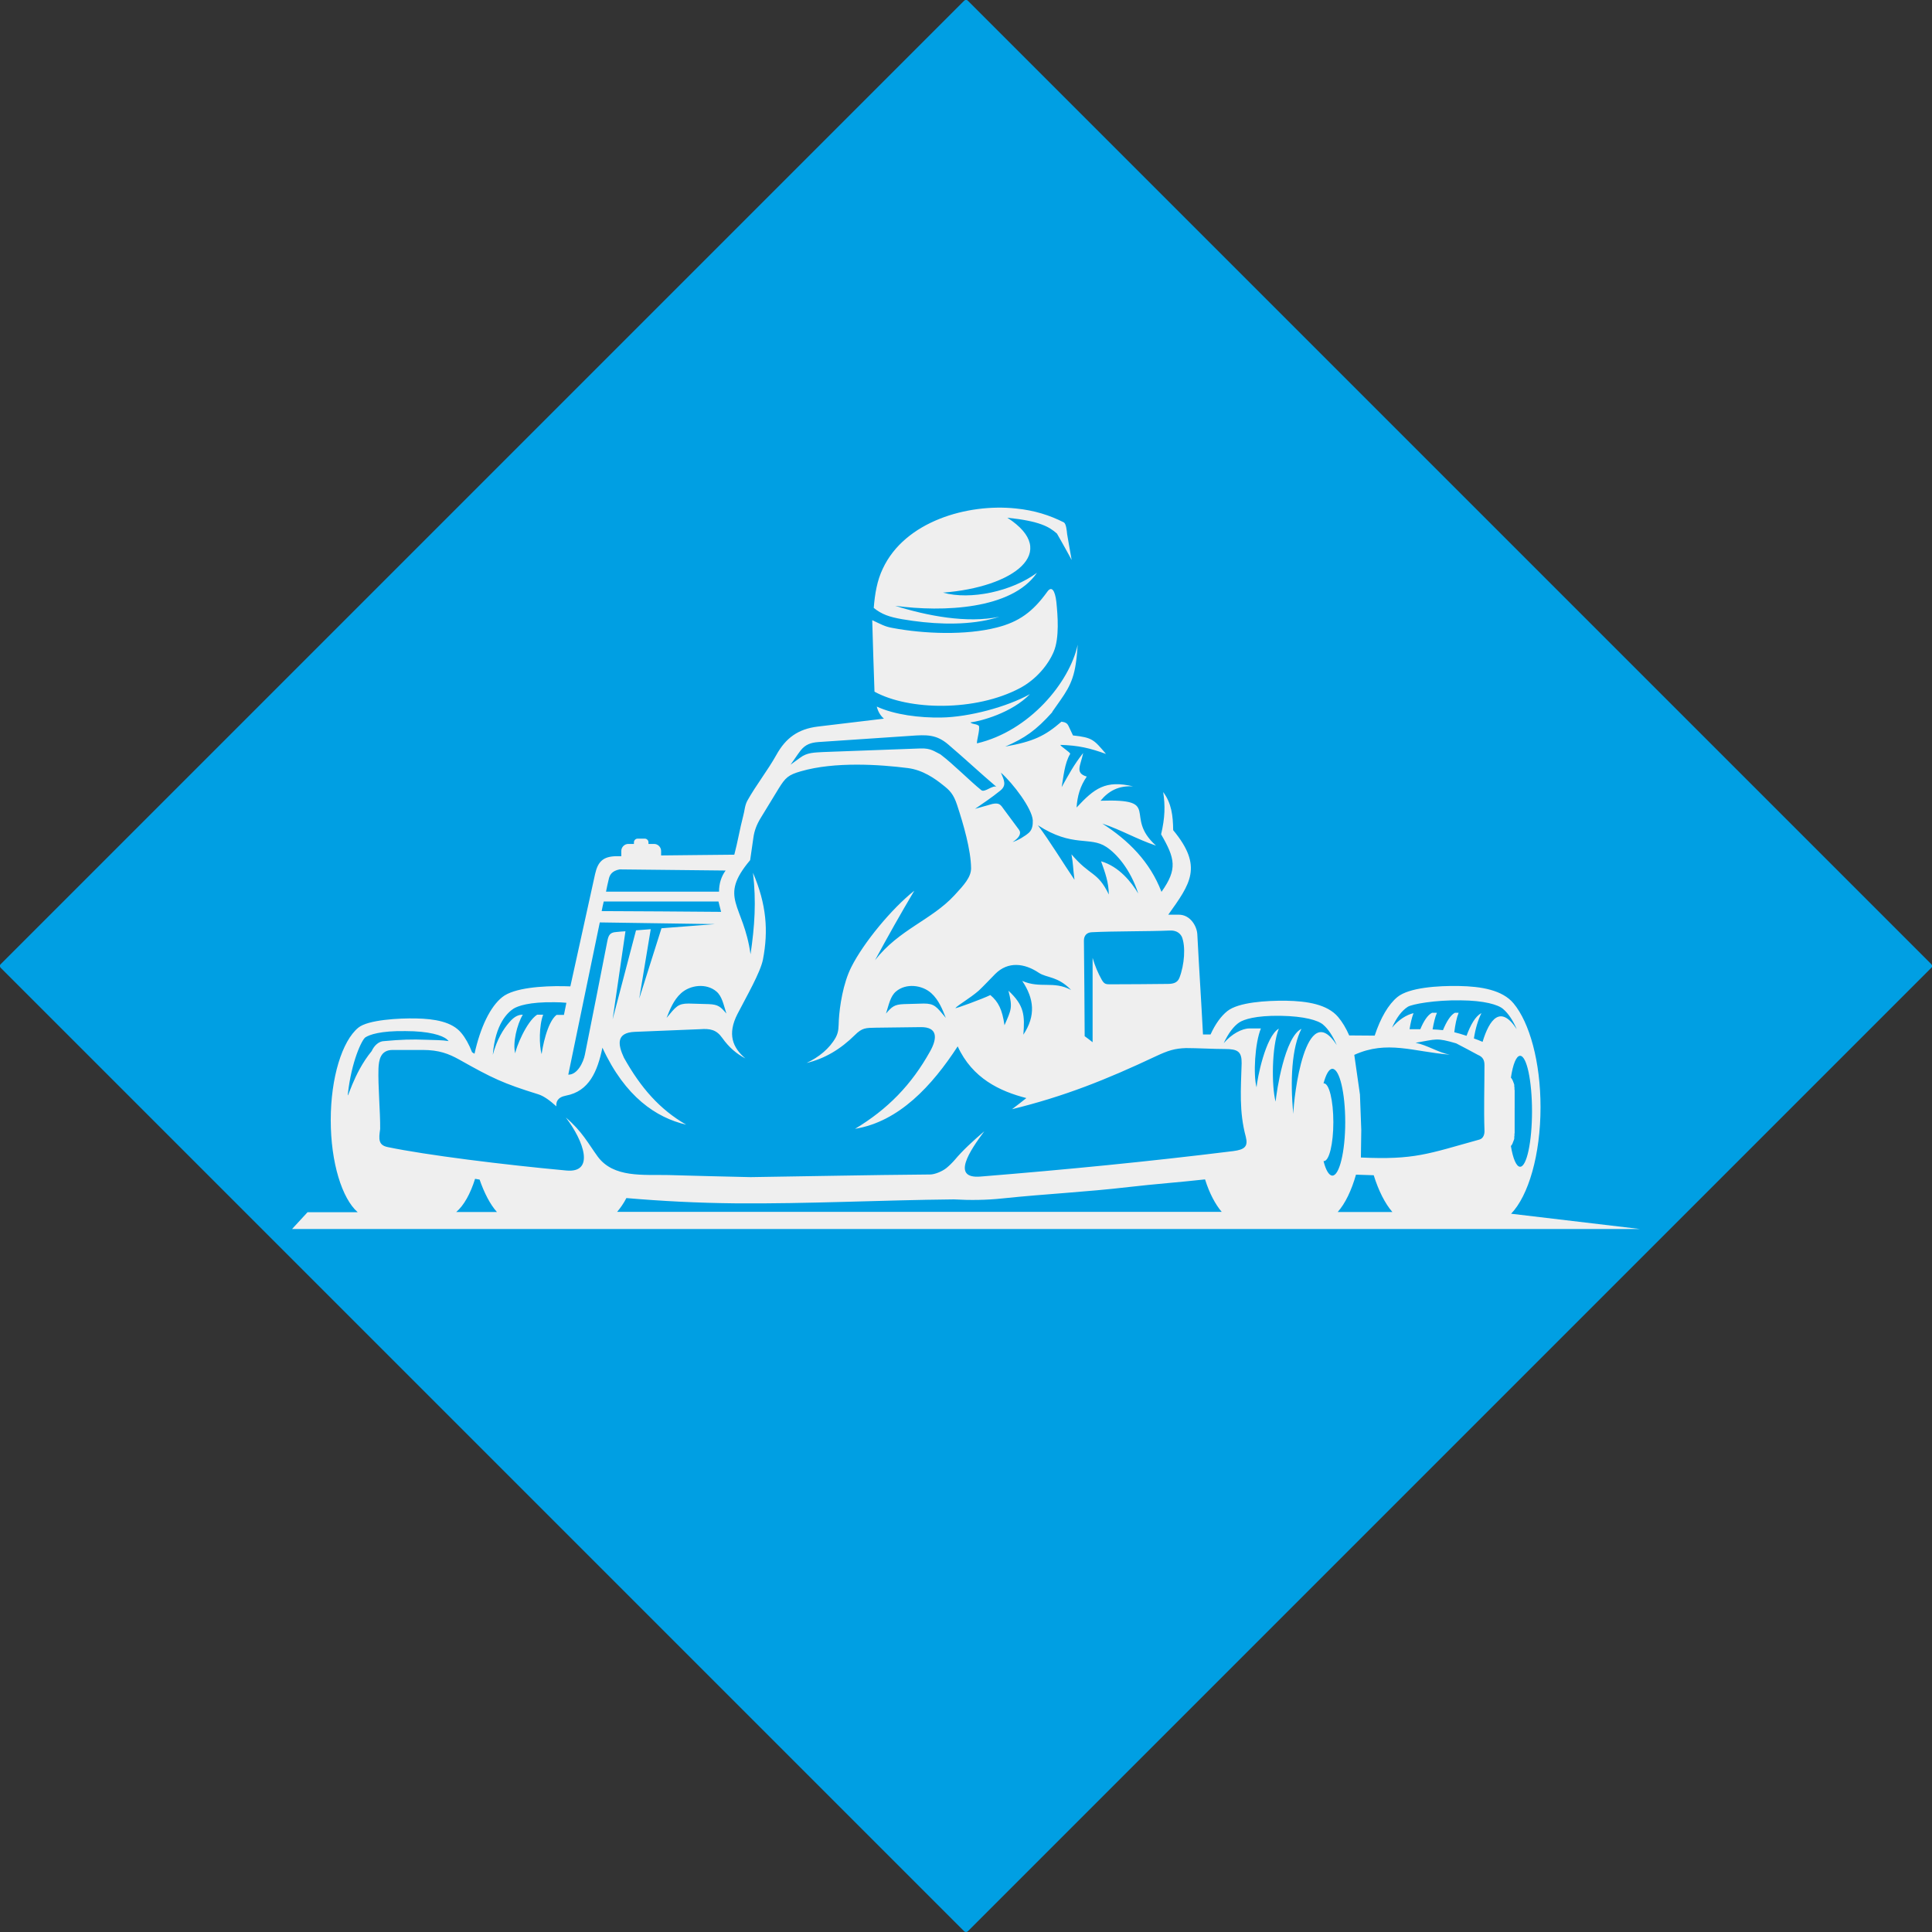 <?xml version="1.0" encoding="UTF-8"?> <!-- Generator: Adobe Illustrator 28.1.0, SVG Export Plug-In . SVG Version: 6.00 Build 0) --> <svg xmlns="http://www.w3.org/2000/svg" xmlns:xlink="http://www.w3.org/1999/xlink" id="Warstwa_1" x="0px" y="0px" viewBox="0 0 1024 1024" style="enable-background:new 0 0 1024 1024;" xml:space="preserve"><rect x="0" y="0" width="1024" height="1024" fill="#333333" stroke="none"/> <style type="text/css"> .st0{fill:#009FE3;} .st1{fill-rule:evenodd;clip-rule:evenodd;fill:#EFEFEF;} </style> <g> <path class="st0" d="M511,1023.6L0.4,513c-0.6-0.6-0.6-1.5,0-2L511,0.4c0.6-0.6,1.5-0.6,2,0L1023.6,511c0.6,0.6,0.6,1.5,0,2 L513,1023.6C512.5,1024.1,511.5,1024.1,511,1023.6z"></path> <path class="st1" d="M463.1,322.2c0.6-7.5,1.8-14.6,4.8-20.8c11.7-25.1,44.9-34.6,70.5-31.9c9.9,1,18,3.6,25.5,7.4 c1.2,0.8,1.5,4.3,1.7,6.2c0.3,1.7,0.6,3.5,0.9,5.2c0.5,2.7,1,5.5,1.5,8.5c-3.6-6.7-7.8-14-7.8-14c-4.1-3.6-9.1-6.6-26.3-8.4 c28.4,18.3,3.1,36.9-34.1,39.7c14.6,4.1,36.6-0.7,49.8-10.5c-13.3,19.5-49.9,20.9-75.1,17.5c16.9,5.3,38,9.4,55.2,5.8 c-2.2,0.7-4.5,1.3-6.8,1.8c-14,2.9-30.1,2-44.7-0.5C471.3,327,467.3,325.6,463.1,322.2L463.1,322.2z M462.3,328.7 c4.9,2.3,6.7,3.4,10.6,4.1c16.9,3.2,39,4,55.4-0.2c11.8-3,19.1-8.3,26.8-19c2.3-3.2,4.1-0.7,4.8,5.5c0.7,7,1.7,18.9-1.4,26.3 c-2.7,6.5-8.9,14.5-17.9,19.3c-23.5,12.5-58.9,11.9-77.1,1.9C463,353.5,462.7,342,462.3,328.7L462.3,328.7z M530.5,409.5 c1.8,4.2,3.1,6.8-0.4,9.6c-4.4,3.6-10,7.3-13.3,9.6c3.1-0.9,6.1-1.7,9.2-2.6c3.6-0.7,4.3,0.3,6.1,2.9c2.7,3.6,5.3,7.2,8,10.8 c1.4,1.9,0.1,4.3-3.4,6.5c2.7-0.8,6.6-3.1,8.7-5c1.7-1.6,2.1-4,2-6.5C547,428.5,537.1,415.4,530.5,409.5L530.5,409.5z M433.8,393.3 c16.3-1.1,32.7-2.2,49-3.3c8.3-0.6,13.5-0.8,19.8,4.6c8.8,7.5,16.8,15,25.6,22.5c-1.9-1.3-6.3,3.2-8.1,1.7 c-6.3-5.1-14.8-13.8-21.7-19c-3.2-1.5-4.9-3.3-10.6-3.1c-17.6,0.7-33.9,1.2-51.5,1.9c-4.8,0.3-8.5,0.2-12.2,3 c-1.9,1.4-3.2,2.3-5.1,3.7c2-2.7,3.4-5,5.4-7.6C426.9,394.6,429.7,393.6,433.8,393.3L433.8,393.3z M550.1,437.4 c18.5,12,27.6,5.7,36.3,11.5c5.3,3.5,12.7,11.7,16.9,24.7c-3.6-6-10.1-14.3-19.7-17.1c2.2,6.2,4,11,4.1,17.6 c-6.1-12.5-9.7-9.4-19.8-21.3c1,5.6,0.7,6.5,1.6,13.5C563.7,457.8,556.3,445.6,550.1,437.4L550.1,437.4z M320,477.8 c-0.4,1.7-0.8,3.4-1.1,5.1c21.1,0.1,42.2,0.2,63.3,0.4c-0.5-1.8-0.9-3.7-1.4-5.5H320z M384.6,461.4c-18.7-0.2-37.5-0.4-56.2-0.6 c-4.1,0.8-5.3,2.9-5.8,5.4c-0.5,2.1-1,4.3-1.4,6.4h59.9C381.1,468.3,382.3,464.5,384.6,461.4L384.6,461.4z M317.9,488.9 c20.4,0.3,40.7,0.6,61.1,0.9c-9.5,0.7-18.9,1.5-28.4,2.2l-11.8,37.3l6.1-36.8c-2.6,0.2-5.2,0.4-7.8,0.6l-12.4,47.2l6.8-46.7 c-1.6,0.1-3.3,0.2-4.9,0.4c-3.4,0.2-4.1,1.8-4.7,4.8c-3.9,20.1-7.9,40.1-11.9,60.2c-0.8,4.1-4,10.7-8.8,10.6 C306.7,543.3,312.4,515.1,317.9,488.9L317.9,488.9z M385,537.2c-1.5-4.7-2.3-9.2-5.3-11.7c-5.3-4.5-13.8-3.5-18.7,0.9 c-4,3.6-6,8.8-7.7,13.1c5-6,6-7.6,11.7-7.6c3.5,0.1,7.1,0.2,10.6,0.3C380.7,532.4,381.9,533.6,385,537.2L385,537.2z M298.9,537.9 c-1.2,0-2.5,0-3.9,0c-5.1,3.9-7.6,18-7.9,20.8c-1.4-4.4-1.4-15.3,0.8-20.9l-3.2,0c-5.8,3.8-11.3,17.7-11.6,20.5 c-1.5-5.3,0.9-15.3,4-20.5c-1.9,0-4.3,0.6-7.2,4.1c-3,3.4-6.5,8.9-8.7,17.2c1.3-16.5,7.9-22.5,11-24.5c2.3-1.4,8.2-3.6,21.7-3.4 c2.3,0,4.3,0.1,6.3,0.3L298.9,537.9z M285.3,580c-18.7-5.8-24.3-8.5-41.9-18.4c-5.6-3.1-10.7-5.1-19.4-5.1h-15.9 c-6.5,0-7.3,5.4-7.5,9.8c-0.3,9.3,1,22.9,0.9,32.1c-0.8,5.4-1,8.6,4.1,9.6c20.2,4.2,60.9,9.3,94.6,12.4c15.2,1.4,9.3-15.6-0.3-28.1 c8.7,7.4,11.8,13.7,16.9,20.7c8.4,11.4,24.1,9.5,37.4,9.8c14.5,0.4,29.1,0.8,43.6,1.1c35.1-0.5,60.1-1.1,95.2-1.4 c2.3,0,6.2-1.5,8.6-3.4c1.6-1.3,3.2-2.9,4.5-4.4c4-4.8,9.6-10,15.6-15.1c-7.6,10.2-17.8,25.3-2,24c45.6-3.7,88.7-7.9,134-13.5 c6.1-0.8,7.9-2.5,6.6-7.6c-3.6-13.4-2.6-25.2-2.2-38.9c0.1-6.2-2-7.6-8.8-7.6c-6.2,0-14.5-0.5-20.7-0.5c-6,0.2-9.5,1.3-16.1,4.4 c-26.3,12.4-48.4,21.2-76.1,28c2.7-2.1,5.3-4,7.6-5.9c-14-3.6-28.6-10.4-36.4-27.4c-13.6,20.9-31.1,39.9-54.4,43.7 c17.3-10.4,29.9-23.3,39.8-41.1c3.9-7,4-12.9-5-12.8c-8.3,0.1-15.1,0.2-23.7,0.3c-5.4,0.1-7.3,0-11.2,3.9 c-7.6,7.5-15.9,12.5-25.6,14.8c6.4-3,12.2-7.6,15.5-13.6c1.7-3.2,1.4-5.7,1.6-9.1c0.4-7.1,2.2-19.5,6.7-28.3 c6.4-12.7,21.3-30.8,33.3-40.3c-7.3,12.3-14,24.2-20.8,36.8c12.7-16.3,29.9-21.2,42.1-34.4c5.1-5.5,8.8-9.6,8.8-14.3 c-0.1-9.8-4.1-23.5-7.4-33.5c-1.9-5.8-3.9-7.8-7.5-10.6c-4.2-3.4-10.7-8-18.6-9c-14.9-1.9-38.8-3.5-56.7,1.7 c-6.7,1.9-8.2,3.4-11.7,9c-3.5,5.8-6.5,10.6-9.7,15.9c-2,3.3-3.3,6.6-3.8,10.4c-0.6,3.9-1.1,7.9-1.7,11.8 c-17.1,20.3-3.5,23.1,0.2,49.9c2.2-14.9,3.1-28,1.3-43.2c7.2,16.8,8.2,30.8,5.3,45.9c-1.3,6.8-8.7,19.6-13.5,28.9 c-5.5,10.7-2.6,17.9,4.2,23.6c-4.5-2.3-8.7-5.8-12.3-10.9c-3.1-4.4-6.5-5-11.8-4.6c-11.5,0.5-23,0.9-34.5,1.4 c-10.1,0.4-9,6.8-5.8,13.7c9,16.1,19.1,27.5,33,35.5c-15.8-3.7-32.3-14.6-44.4-40.8c-2.6,12.5-7,23.1-19.3,25.4 c-4.7,0.9-5.3,3.5-5.1,5.7C291.5,583.3,288.2,580.9,285.3,580L285.3,580z M236.9,550.9c0.3,0.3,0.6,0.6,0.9,0.9 c-3.6-0.6-7.2-0.5-12-0.7c-7.3-0.3-13.6-0.1-22.1,0.7c-2.9,0-5.4,2.4-6.7,5.3c-9.9,12-13.2,27.5-12.6,22.5 c1.9-17,7.4-28.6,9.3-29.8c2.2-1.4,8-3.5,21.2-3.3C227.2,546.5,234.4,548.7,236.9,550.9L236.9,550.9z M506.4,534.3 c1.3-1.6,7.7-5.2,12.3-9.2c2.2-2,6.6-6.7,8.8-8.9c6.8-6.8,15.5-5.7,23.1-0.6c4.2,2.8,10,1.7,17.1,9.1c-9.3-5-16.3-0.6-25.9-4.8 c6.3,9.4,7.3,18.4,0.6,28.5c0.8-10.3,0.5-15.5-7.9-23.3c2.3,9.1,1.5,10-2.1,18.3c-1.2-8.3-3.2-12.4-7.5-16 C521.1,529.3,505.9,534.9,506.4,534.3L506.4,534.3z M469.6,537.2c1.5-4.7,2.3-9.2,5.3-11.7c5.3-4.5,13.8-3.5,18.7,0.9 c4,3.6,6,8.8,7.7,13.1c-5-6-6-7.6-11.7-7.6c-3.5,0.1-7.1,0.2-10.6,0.3C474,532.4,472.7,533.6,469.6,537.2L469.6,537.2z M574.9,549.2c-0.1-16.9-0.2-33.8-0.4-50.7c0-2.7,1.6-4.3,4.2-4.4c11.8-0.6,29.7-0.4,41.4-0.9c2.7-0.1,5,0.8,6.3,3.3 c2.1,5.1,1.4,14.9-1.3,21.8c-1.1,2.8-3.6,3.2-6.4,3.2c-7.7,0.1-22.1,0.2-29.8,0.2c-2.5,0-3.5,0.1-4.9-2.3c-2-3.5-3.7-7.6-4.9-11.7 v44.7C577.7,551.3,576.3,550.2,574.9,549.2L574.9,549.2z M701.3,543.1c2.7,2.3,5.1,6,7.2,10.8c-16.5-25.5-22.9,27.7-23,36.5 c-1.8-17.6-0.8-35.3,4.3-45.1c-8.9,4.3-13.2,33.2-13.7,38.6c-2.2-8.2-2.1-29.1,1.7-38.7c-7.1,4.1-11.5,26.8-11.8,31.1 c-1.8-6.6-0.9-23.4,2.3-31.2c-3.5,0-6,0-6.1,0c-3.9,0-9.4,2.9-13.6,7.8c2.4-5.2,5.3-9.1,8.4-11.1c2.3-1.4,8.2-3.6,21.7-3.4 C691.3,538.6,698.7,540.8,701.3,543.1L701.3,543.1z M706.2,566.5c3.8,0,6.8,12.7,6.8,28.3c0,15.6-3.1,28.3-6.8,28.3 c-1.8,0-3.5-2.9-4.7-7.7c0.1,0,0.1,0,0.2,0c2.8,0,5-9.2,5-20.6c0-11.4-2.2-20.6-5-20.6c-0.1,0-0.1,0-0.2,0 C702.8,569.4,704.4,566.5,706.2,566.5L706.2,566.5z M805.7,559.6c3.5,0,6.3,13.2,6.3,29.4s-2.8,29.4-6.3,29.4c-2,0-3.8-4.3-4.9-11 c0,0,0-0.1,0.1-0.1l0,0c0,0,0-0.1,0.1-0.1l0,0c0,0,0-0.1,0.1-0.1l0,0c0.1-0.1,0.1-0.3,0.2-0.4l0,0c0,0,0-0.1,0.1-0.1l0,0 c0-0.1,0-0.1,0.1-0.1l0,0c0.1-0.2,0.1-0.3,0.2-0.5l0,0c0-0.1,0-0.1,0.1-0.2l0-0.1c0-0.1,0-0.1,0.1-0.2l0,0c0.1-0.3,0.2-0.5,0.3-0.8 l0,0c0-0.1,0-0.1,0.1-0.2l0-0.1l0.1-0.2l0,0c0.1-0.2,0.1-0.4,0.2-0.7l0,0l0-0.2l0-0.1l0-0.2l0-0.1l0-0.2l0-0.1l0-0.2 c0-0.1,0-0.2,0.1-0.3v0l0-0.2l0-0.2l0-0.2l0-0.1l0-0.2l0-0.1c0-0.2,0.1-0.5,0.1-0.7l0-0.1l0-0.2l0-0.2l0-0.2l0-0.1l0-0.2v0l0-0.3v0 c0-0.1,0-0.2,0-0.3l0,0l0-0.2l0-0.1l0-0.2l0-0.2l0-0.2l0-0.1l0-0.2l0-0.3l0-0.1l0-0.1l0-0.2l0-0.2l0-0.2l0-0.2l0-0.2l0-0.2v0l0-0.4 v0l0-0.1l0-0.3l0-0.2l0-0.2l0-0.2l0-0.2l0-0.2l0-0.4l0,0v0c0-0.1,0-0.3,0-0.4l0-0.1l0-0.3l0-0.2l0-0.3v-0.1l0-0.4v0 c0-0.1,0-0.3,0-0.4v0v-0.1l0-0.4v-0.1l0-0.3l0-0.2v-0.3v-0.2c0-0.1,0-0.3,0-0.4s0-0.3,0-0.4v-0.2v-0.3l0-0.2l0-0.3v-0.1l0-0.4V587 v0c0-0.1,0-0.3,0-0.4v0l0-0.4V586l0-0.3l0-0.2l0-0.3l0-0.1l0-0.4v0l0,0l0-0.4l0-0.2l0-0.2l0-0.2l0-0.2l0-0.2l0-0.3l0-0.1v0l0-0.4v0 l0-0.2l0-0.2l0-0.2l0-0.2l0-0.2l0-0.2l0-0.1l0-0.1c0-0.1,0-0.2,0-0.3l0-0.2l0-0.1l0-0.2l0-0.2l0-0.2l0-0.1l0-0.2l0-0.2l0-0.1v0 l0-0.3v0l0-0.2l0-0.1l0-0.2l0-0.2l0-0.2l0-0.1c0-0.3-0.1-0.5-0.1-0.7l0-0.1l0-0.2l0-0.1l0-0.2l0-0.1l0-0.2l0-0.1 c0-0.1-0.1-0.3-0.1-0.4l0-0.1l0-0.2l0-0.1l0-0.2l0-0.1l0-0.2l0,0c-0.1-0.2-0.1-0.5-0.2-0.7l0,0l-0.1-0.2l0-0.1l-0.1-0.2l0,0 c-0.1-0.3-0.2-0.6-0.3-0.8l0,0c0-0.1,0-0.1-0.1-0.2l0,0c0-0.1,0-0.1-0.1-0.2l0,0c-0.1-0.2-0.1-0.3-0.2-0.5l0,0c0-0.1,0-0.1-0.1-0.1 l0,0c0,0,0-0.1-0.1-0.1l0,0c-0.1-0.1-0.1-0.3-0.2-0.4l0,0c0,0,0-0.1-0.1-0.1l0,0c0,0,0-0.1-0.1-0.1l0,0c0,0,0-0.1-0.1-0.1 C801.9,563.9,803.7,559.6,805.7,559.6L805.7,559.6z M749.2,537c-0.9,2.3-1.6,5.3-2.1,8.5c2.1,0,4,0,5.7,0c1.7-4.1,3.8-7.5,6.2-8.7 l2.6,0c-1,2.3-1.7,5.4-2.3,8.8c2,0.1,3.8,0.2,5.5,0.4c1.8-4.3,3.9-7.9,6.3-9.2l2,0c-1.1,2.7-1.8,6.3-2.3,10.3 c2,0.5,4.1,1.1,6.5,1.9c2.1-5.7,4.7-10.5,7.9-12c-1.8,3.5-3.2,8.2-4,13.4c1.4,0.5,3,1.1,4.6,1.8c3.6-11.9,9.5-19.9,18.1-6.7 c-2-4.7-4.5-8.4-7.2-10.7c-2.6-2.3-10-4.5-22.6-4.6c-13.5-0.2-25.6,2-27.9,3.4c-3.2,2-6.1,5.9-8.4,11.1 C741.2,540.5,745.6,537.8,749.2,537L749.2,537z M717.8,559.1c17.4-7.9,31.2-1.7,50.6-0.1c-6-1.1-12-5.1-18.1-6.3 c11.1-1.9,10.9-2.8,21.5,0.3c3.8,2,7.7,4,11.5,6.1c2.7,1.1,3.5,2.9,3.5,5.4c0,11.6-0.4,23.1,0,34.7c0.1,1.8-0.5,4.2-2.7,4.8 c-27.4,7.6-34.3,10.8-62.8,9.5c0.1-4.9,0.1-9.7,0.2-14.6c-0.2-6.3-0.5-12.6-0.7-18.8C719.8,573,718.8,566.1,717.8,559.1 L717.8,559.1z M263.4,642.4c-3.6-4-6.7-10-9.2-17.2l-2.4-0.4c-2.5,8-6,14.2-10,17.6H263.4z M647.6,642.4c-3.5-4.1-6.6-10-8.9-17.3 c-13.4,1.5-27.1,2.5-40,4c-24,2.8-43.6,3.6-67.5,6.1c-8.4,0.9-17.2,1-25.6,0.5c-39,0.4-77.3,2.4-115.6,2.1 c-20.3-0.2-39.4-1.2-58-2.8c-1.5,2.9-3.2,5.3-4.9,7.3H647.6z M738,642.4c-3.9-4.5-7.3-11.2-9.9-19.5c-3.2-0.1-6.3-0.2-9.4-0.3 c-2.4,8.4-5.7,15.3-9.7,19.8H738z M250.2,557.7c0.4,0.3,0.9,0.5,1.3,0.8c3.1-14,8.3-24.9,14.7-30c6.2-5,21.5-6,32.6-5.8 c1.2,0,2.4,0.1,3.5,0.1c4.3-19.4,8.5-38.6,13.1-59.5c1.5-6.7,4.3-9.4,11.4-9.5l2.5,0V451c0-2,1.7-3.7,3.7-3.7h3v-0.9 c0-1,0.9-1.9,1.9-1.9h3.9c1,0,1.9,0.9,1.9,1.9v0.9h3c2,0,3.7,1.7,3.7,3.7v2.4c12.6-0.1,24.6-0.3,38.8-0.4 c1.8-6.8,2.9-13.6,4.7-20.5c0.8-2.8,0.8-5.5,2.2-8.1c4.5-8.1,10.9-16.2,15.4-24.3c5-9,11.5-13.7,21.9-15 c11.7-1.4,23.4-2.8,35.1-4.2c-2-1.7-3.2-4-3.8-6.4c9.6,4.4,22.8,6,34.2,5.8c14.6-0.2,34.8-5.6,47-12.4c-9.7,10-26,14.3-31.6,15 c1.4,1.2,3.2,0.6,4.6,1.9c0.4,2.6-1.2,7.3-1.1,9.2c27.8-6.5,49.1-32.3,53.4-52.3c-0.2,3.4-0.5,6.7-1,10 c-1.7,11.7-6.1,16.3-12.5,25.6l0,0.2c-8.5,9.5-14.6,13.8-24.9,18.2c15-2.7,21-5.6,29.8-13.2c0.6,0.1,1.1,0.2,1.5,0.3 c2.2,0.8,1.9,1.5,4.6,7c10.4,1.1,11.1,2.3,17.5,9.8c-8.6-3.1-14.5-4.5-24.1-4.8c-0.5,0.5,5.5,4.1,5.1,4.8c-3,4.9-3.6,12.6-4.5,17.6 c3.8-6.8,6.5-11.9,11.4-18.1c-1.4,6.8-4.5,10.6,1.9,12.5c-3.5,5.1-5,10.3-5.4,16.4c9.4-10.1,15.3-14.7,30-11.2 c-7.7-0.5-13,2.4-17.3,7.6c33.2-1.1,11.8,8,29.4,23.8c-10.2-3.4-18.3-8.3-28.5-11.7c13.8,8.8,25.3,20.2,31.4,36.2 c8.6-12.1,7.2-17.7-0.2-30.5c2.1-8.9,2.2-15.3,1.1-22.4c4.4,5.9,5.2,12.4,5.3,20.2c16,19.3,9.1,28.4-2.6,44.8h5.6 c6,0,9.6,6,9.8,10.5c1,19.4,2,33.7,3,53l4,0c2.5-5.5,5.6-9.8,8.9-12.4c5.9-4.7,20.5-5.6,31.1-5.5c11.2,0.2,21.9,1.9,27.6,8.6 c2.2,2.6,4.2,5.9,5.9,9.8l13.5,0.1c3.1-9.4,7.3-16.6,12.1-20.5c6.2-5,21.5-6,32.6-5.8c11.7,0.2,23,2.1,28.9,9.2 c8.5,10.2,14.3,31,14.3,55c0,25.3-6.4,47-15.6,56.5l68.3,8.1H154.8l8.2-8.9h26.6c-8.3-7.2-14.3-26.3-14.3-48.8 c0-22.7,6.1-42,14.6-49c5.1-4.2,21.5-5.1,30.7-4.9c9.7,0.2,19,1.7,23.9,7.7C246.6,550,248.6,553.5,250.2,557.7L250.2,557.7z"></path> </g> </svg> 